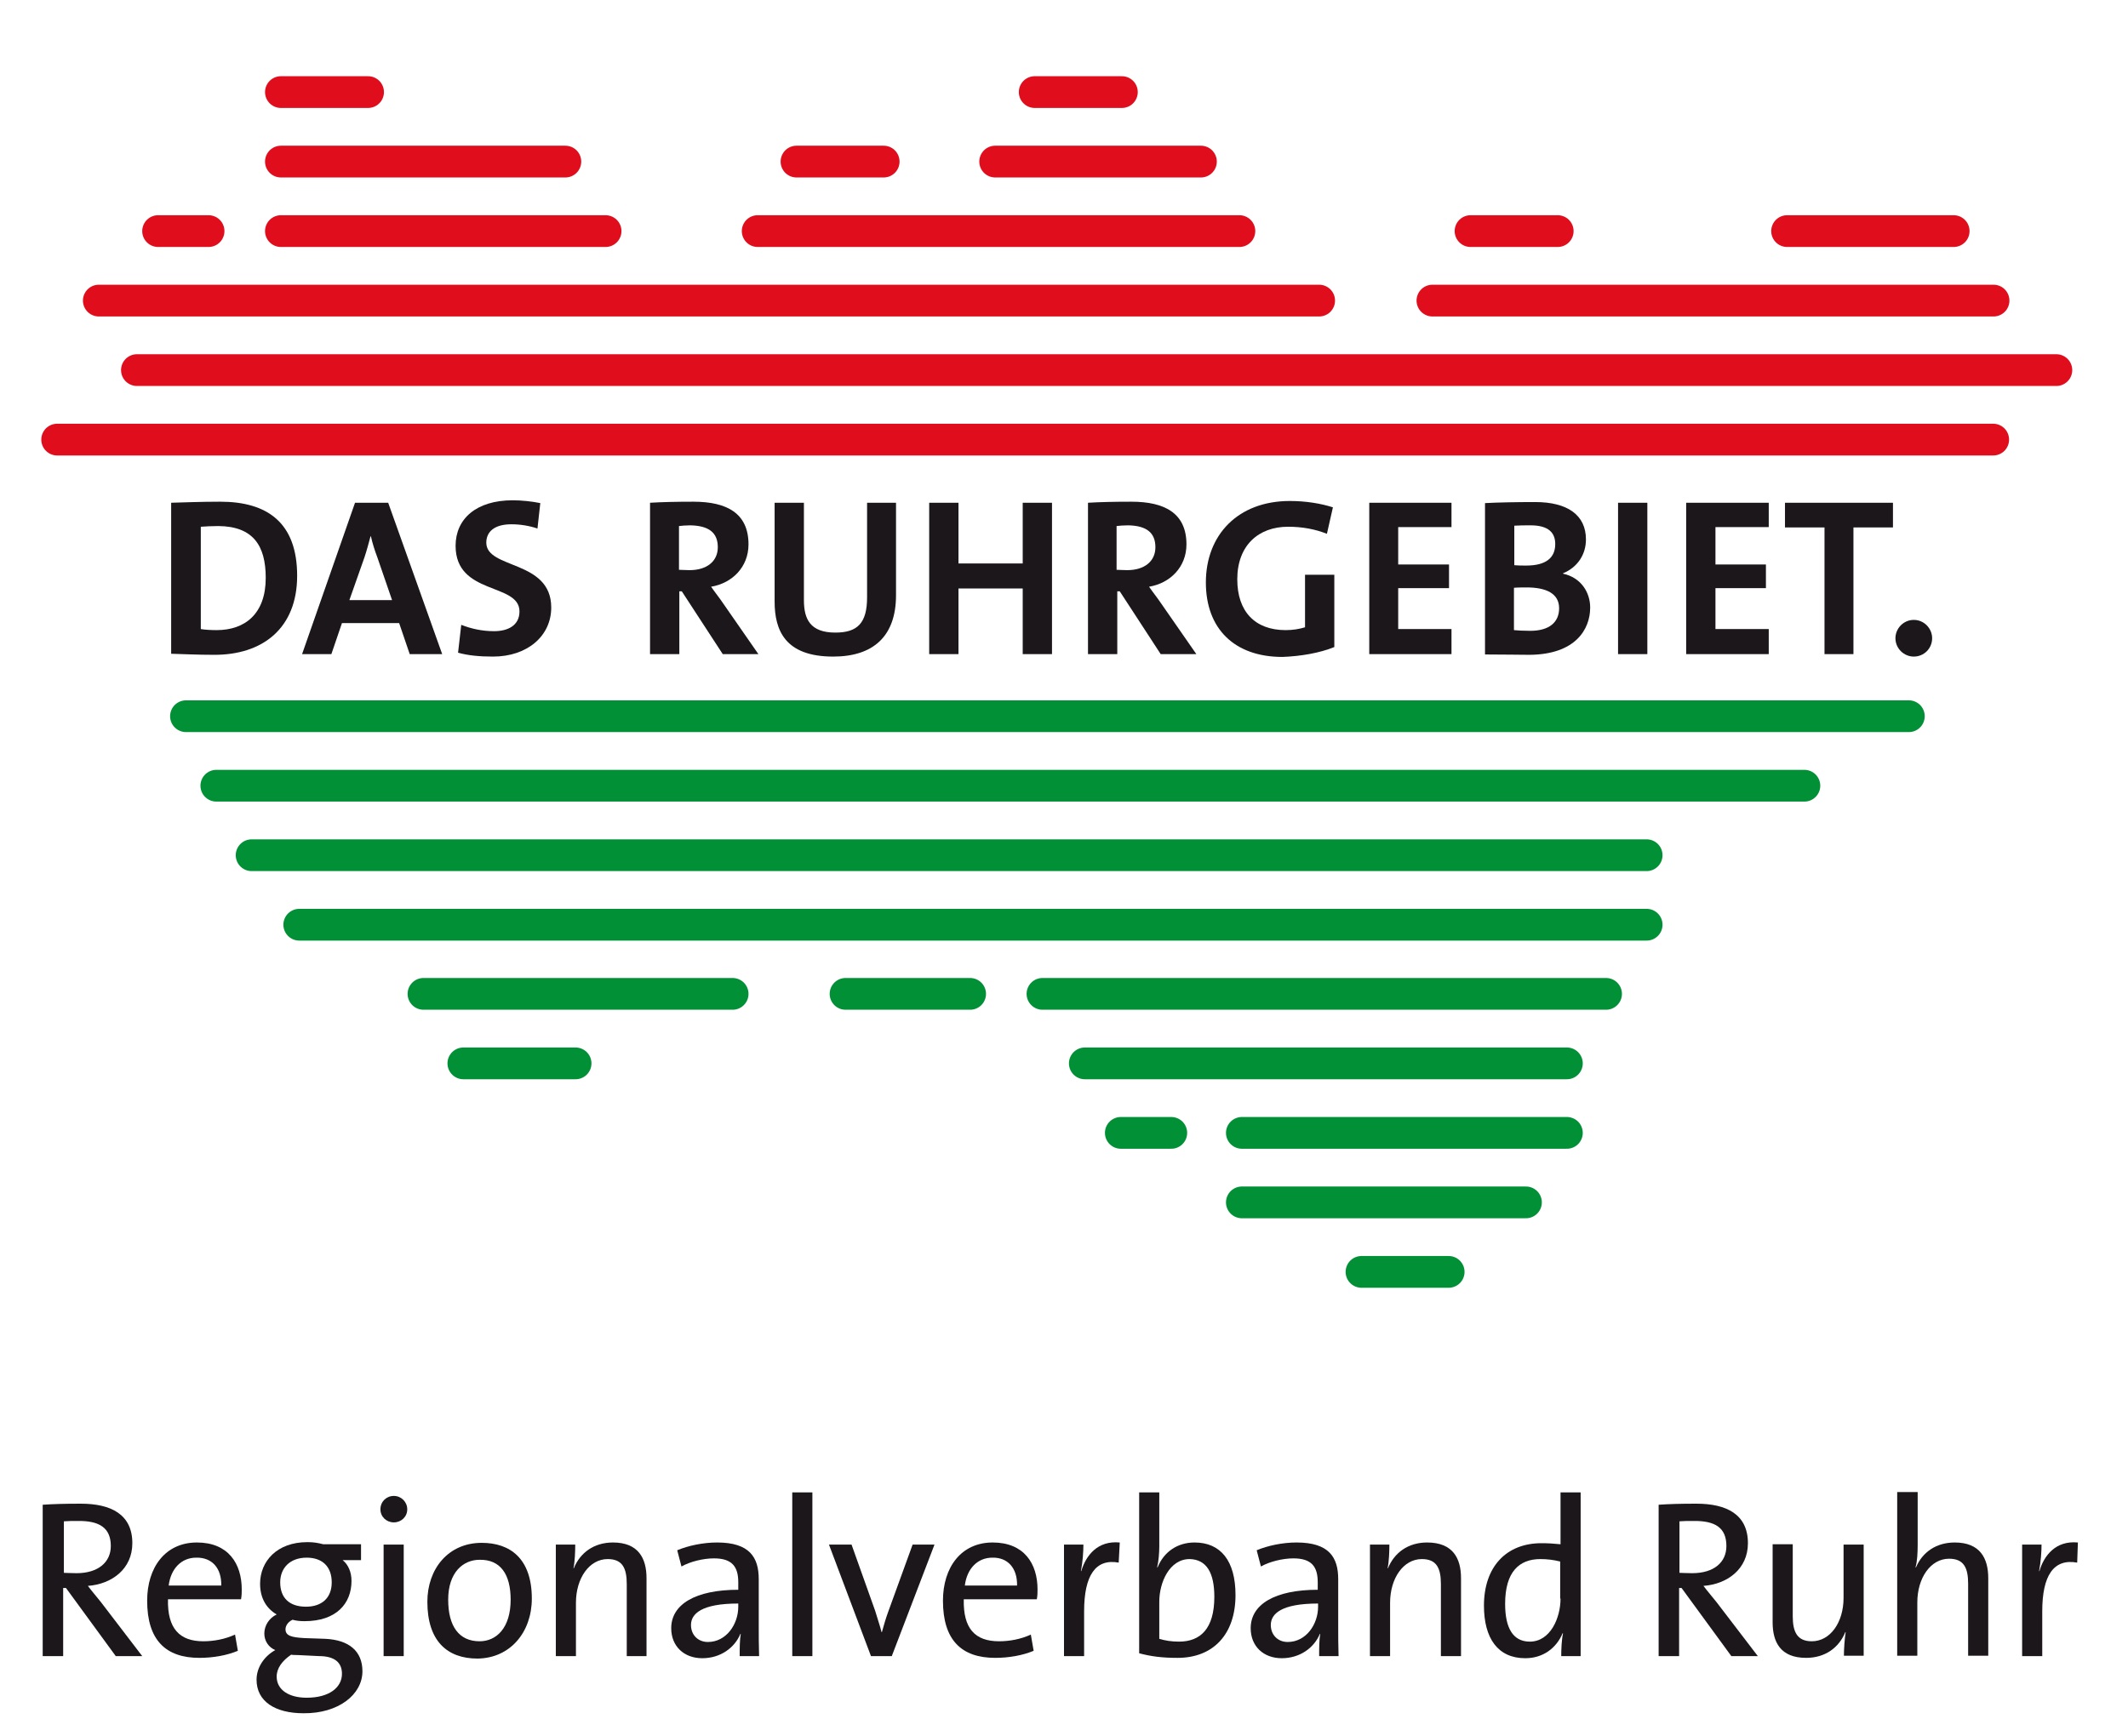 <?xml version="1.0" encoding="utf-8"?>
<!-- Generator: Adobe Illustrator 14.0.0, SVG Export Plug-In  -->
<!DOCTYPE svg PUBLIC "-//W3C//DTD SVG 1.1//EN" "http://www.w3.org/Graphics/SVG/1.1/DTD/svg11.dtd">
<svg version="1.1"
	 xmlns="http://www.w3.org/2000/svg" xmlns:xlink="http://www.w3.org/1999/xlink" xmlns:a="http://ns.adobe.com/AdobeSVGViewerExtensions/3.0/"
	 x="0px" y="0px" width="603px" height="492px" viewBox="4.4 -5.5 603 492" enable-background="new 4.4 -5.5 603 492"
	 xml:space="preserve">
<defs>
</defs>
<path fill="#E00D1D" stroke="#E00D1D" stroke-width="9" stroke-linecap="round" d="M84,20.6l24.7,0 M84,40.3h80.6 M84,60h92
	 M32.4,79.7h345.8 M43.2,99.4h543.9 M20.6,119.1h548.6 M230.1,40.3h24.7 M49.2,60h14.3 M219.1,60h136.5 M421.1,60h24.7 M510.8,60
	H558 M410.3,79.7h159 M297.6,20.6h24.7 M286.4,40.3h58.3"/>
<path fill="#029036" stroke="#029036" stroke-width="9" stroke-linecap="round" d="M57.1,197.5h488.2 M65.7,217.2h450 M75.7,236.9
	H471 M89.2,256.6H471 M124.4,276.2H212 M311.8,295.9h136.6 M356.3,315.6h92.1 M356.3,335.3h80.5 M390.2,355h24.7 M244,276.2h35.3
	 M299.8,276.2h159.7 M135.7,295.9h31.8 M322,315.6h14.3"/>
<g>
	<defs>
		<polygon id="SVGID_1_" points="0,482.5 607.7,476.5 607.7,0 0,0 		"/>
	</defs>
	<clipPath id="SVGID_2_">
		<use xlink:href="#SVGID_1_"  overflow="visible"/>
	</clipPath>
	<path clip-path="url(#SVGID_2_)" fill-rule="evenodd" clip-rule="evenodd" fill="#1B171B" d="M44.7,463.9L33,448.6
		c-1.1-1.4-2.5-3-3.7-4.6c6.8-0.5,12.6-4.8,12.6-12.1c0-8.2-6.1-11.2-14.6-11.2c-4.7,0-7.8,0.1-10.8,0.3v42.9h5.8v-19.3h0.8
		l14.1,19.3H44.7z M35.8,432.7c0,4.6-3.6,7.7-9.7,7.7c-1.7,0-3-0.1-3.6-0.1v-14.6c1.2-0.1,2.4-0.1,3.9-0.1
		C32.5,425.5,35.8,427.5,35.8,432.7"/>
	<path clip-path="url(#SVGID_2_)" fill-rule="evenodd" clip-rule="evenodd" fill="#1B171B" d="M72.9,445c0-7.3-3.8-13.3-12.7-13.3
		c-9,0-14.1,7.1-14.1,16.5c0,11.1,5.2,16.2,14.8,16.2c3.9,0,7.8-0.7,10.9-2l-0.8-4.6c-2.8,1.3-6,1.9-9,1.9c-6.7,0-10.2-3.6-10-11.9
		h20.7C72.9,446.7,72.9,445.8,72.9,445 M67.1,443.9H52.2c0.6-4.8,3.6-7.9,7.8-7.9C64.5,435.9,67.2,439,67.1,443.9"/>
	<path clip-path="url(#SVGID_2_)" fill-rule="evenodd" clip-rule="evenodd" fill="#1B171B" d="M107.1,468.2c0-5.7-3.8-8.9-10.6-9.2
		l-5.8-0.2c-3.8-0.2-5.4-0.7-5.4-2.5c0-1,0.7-2.1,2-2.7c1.1,0.3,2.1,0.4,3.4,0.4c9,0,13.3-5,13.3-11.4c0-2.5-0.9-4.6-2.5-5.9h5.2
		v-4.5H96c-1.6-0.4-2.7-0.6-4.5-0.6c-8.7,0-13.4,5.5-13.4,11.8c0,4.1,1.8,7,4.7,8.7c-2.1,1-3.5,3.1-3.5,5.4c0,2.1,1.2,3.9,3.1,4.7
		c-2.9,1.6-5.3,4.7-5.3,8.4c0,6.1,5.2,9.5,13.3,9.5C100.3,480.2,107.1,474.8,107.1,468.2 M98.4,443c0,4.4-2.8,6.9-7.3,6.9
		c-4.7,0-7.3-2.5-7.3-6.9c0-4,2.7-7,7.5-7C95.9,436,98.4,438.7,98.4,443 M101.3,468.9c0,3.9-3.6,6.8-10,6.8c-5,0-8.5-2.2-8.5-6
		c0-2.4,1.6-4.5,4.1-6.2c0.5,0.1,1.3,0.1,1.8,0.1l6.1,0.3C99.3,463.9,101.3,465.8,101.3,468.9"/>
	<path clip-path="url(#SVGID_2_)" fill-rule="evenodd" clip-rule="evenodd" fill="#1B171B" d="M119.8,422.3c0-2.1-1.7-3.8-3.8-3.8
		s-3.8,1.6-3.8,3.8c0,2.1,1.7,3.7,3.8,3.7S119.8,424.4,119.8,422.3 M118.8,432.3h-5.7v31.6h5.7V432.3z"/>
	<path clip-path="url(#SVGID_2_)" fill-rule="evenodd" clip-rule="evenodd" fill="#1B171B" d="M155.1,447.6
		c0-11.4-6.2-15.8-14.2-15.8c-9.5,0-15.4,7.4-15.4,16.7c0,11.1,5.6,16.1,14.2,16.1C149,464.5,155.1,457.1,155.1,447.6 M149.1,447.9
		c0,8.1-4.1,11.8-8.8,11.8c-5.8,0-8.9-4.2-8.9-11.8c0-7.8,4.3-11.3,8.9-11.3C146.2,436.5,149.1,440.7,149.1,447.9"/>
	<path clip-path="url(#SVGID_2_)" fill="#1B171B" d="M187.6,463.9v-22.1c0-5.6-2.3-10.1-9.5-10.1c-5.4,0-9.3,2.9-11.1,7.3h-0.1
		c0.4-1.9,0.5-4.8,0.5-6.7h-5.5v31.6h5.7v-15.1c0-7,3.8-12.4,9-12.4c4.2,0,5.4,2.6,5.4,7.1v20.4H187.6z"/>
	<path clip-path="url(#SVGID_2_)" fill-rule="evenodd" clip-rule="evenodd" fill="#1B171B" d="M219.5,463.9
		c-0.1-2.7-0.1-6.1-0.1-9.1v-12.7c0-6.2-2.6-10.4-11.8-10.4c-4,0-8.2,0.9-11.3,2.2l1.2,4.6c2.5-1.4,6.2-2.3,9.2-2.3
		c5.2,0,6.9,2.4,6.9,6.8v2.1c-12.1,0-19,4.1-19,10.9c0,5.1,3.6,8.5,8.8,8.5c5.2,0,9.2-3,10.8-6.9h0.1c-0.3,1.8-0.3,4.1-0.3,6.3
		H219.5z M213.6,449.9c0,5-3.4,10-8.6,10c-2.9,0-4.8-2.1-4.8-4.8c0-3.2,3-6.1,13.4-6.1V449.9z"/>
	<rect x="228.9" y="417.5" clip-path="url(#SVGID_2_)" fill="#1B171B" width="5.7" height="46.4"/>
	<path clip-path="url(#SVGID_2_)" fill="#1B171B" d="M269.2,432.3H263l-6.9,19c-0.7,1.9-1.3,4-1.8,5.8h-0.1c-0.5-2-1.2-3.9-1.8-6
		l-6.7-18.8h-6.4l11.9,31.6h5.9L269.2,432.3z"/>
	<path clip-path="url(#SVGID_2_)" fill-rule="evenodd" clip-rule="evenodd" fill="#1B171B" d="M298.4,445c0-7.3-3.8-13.3-12.7-13.3
		c-9,0-14.1,7.1-14.1,16.5c0,11.1,5.2,16.2,14.8,16.2c3.9,0,7.8-0.7,10.9-2l-0.8-4.6c-2.8,1.3-6,1.9-9,1.9c-6.8,0-10.2-3.6-10-11.9
		h20.7C298.4,446.7,298.4,445.8,298.4,445 M292.6,443.9h-14.8c0.6-4.8,3.6-7.9,7.8-7.9C290,435.9,292.7,439,292.6,443.9"/>
	<path clip-path="url(#SVGID_2_)" fill="#1B171B" d="M321.7,431.7c-6.3-0.6-9.6,3.7-10.9,8.1h-0.1c0.5-2.6,0.7-5.5,0.7-7.5h-5.5
		v31.6h5.7v-12.7c0-10.1,3.2-15,9.8-13.8L321.7,431.7z"/>
	<path clip-path="url(#SVGID_2_)" fill-rule="evenodd" clip-rule="evenodd" fill="#1B171B" d="M354.5,446.6
		c0-9.7-4.2-14.9-11.6-14.9c-4.8,0-8.7,2.6-10.5,7.1l-0.1-0.1c0.4-1.6,0.6-4.1,0.6-5.9v-15.3h-5.7v45.6c3.4,0.9,6.5,1.3,10.9,1.3
		C348.2,464.4,354.5,457.7,354.5,446.6 M348.5,447.1c0,9.1-4,12.7-10,12.7c-2.2,0-4-0.3-5.6-0.8v-10.5c0-5.5,2.9-12.1,8.6-12.1
		C346.3,436.5,348.5,440.3,348.5,447.1"/>
	<path clip-path="url(#SVGID_2_)" fill-rule="evenodd" clip-rule="evenodd" fill="#1B171B" d="M383.7,463.9
		c-0.1-2.7-0.1-6.1-0.1-9.1v-12.7c0-6.2-2.6-10.4-11.8-10.4c-4,0-8.2,0.9-11.3,2.2l1.2,4.6c2.5-1.4,6.2-2.3,9.2-2.3
		c5.2,0,6.9,2.4,6.9,6.8v2.1c-12.1,0-19,4.1-19,10.9c0,5.1,3.6,8.5,8.8,8.5c5.2,0,9.2-3,10.8-6.9h0.1c-0.3,1.8-0.3,4.1-0.3,6.3
		H383.7z M377.9,449.9c0,5-3.4,10-8.6,10c-2.9,0-4.8-2.1-4.8-4.8c0-3.2,3-6.1,13.4-6.1V449.9z"/>
	<path clip-path="url(#SVGID_2_)" fill="#1B171B" d="M418.4,463.9v-22.1c0-5.6-2.3-10.1-9.6-10.1c-5.4,0-9.3,2.9-11.1,7.3h-0.1
		c0.4-1.9,0.5-4.8,0.5-6.7h-5.5v31.6h5.7v-15.1c0-7,3.8-12.4,9-12.4c4.2,0,5.4,2.6,5.4,7.1v20.4H418.4z"/>
	<path clip-path="url(#SVGID_2_)" fill-rule="evenodd" clip-rule="evenodd" fill="#1B171B" d="M452.3,463.9v-46.4h-5.7v14.7
		c-1.9-0.2-3.6-0.3-5.4-0.3c-10,0-16.3,6.7-16.3,17.7c0,9.2,3.9,14.9,11.7,14.9c5,0,8.8-2.8,10.6-7.1l0.1,0.1
		c-0.4,1.8-0.5,4.6-0.5,6.4H452.3z M446.6,447.6c0,5.5-2.9,12.2-8.7,12.2c-4.8,0-7-3.9-7-10.7c0-9.1,4-12.7,10-12.7
		c1.8,0,3.7,0.2,5.6,0.7V447.6z"/>
	<path clip-path="url(#SVGID_2_)" fill-rule="evenodd" clip-rule="evenodd" fill="#1B171B" d="M502.5,463.9l-11.7-15.3
		c-1.1-1.4-2.5-3-3.7-4.6c6.8-0.5,12.6-4.8,12.6-12.1c0-8.2-6.1-11.2-14.6-11.2c-4.7,0-7.8,0.1-10.7,0.3v42.9h5.8v-19.3h0.7
		l14.1,19.3H502.5z M493.6,432.7c0,4.6-3.5,7.7-9.7,7.7c-1.7,0-3-0.1-3.6-0.1v-14.6c1.1-0.1,2.4-0.1,3.9-0.1
		C490.4,425.5,493.6,427.5,493.6,432.7"/>
	<path clip-path="url(#SVGID_2_)" fill="#1B171B" d="M532.5,463.9v-31.6h-5.7v15.1c0,7-3.8,12.3-9,12.3c-4.1,0-5.4-2.6-5.4-7.1
		v-20.4h-5.7v22.1c0,5.6,2.2,10.1,9.5,10.1c5.4,0,9.3-2.9,11.1-7.3h0.1c-0.3,1.9-0.5,4.8-0.5,6.7H532.5z"/>
	<path clip-path="url(#SVGID_2_)" fill="#1B171B" d="M567.8,463.9v-22.1c0-5.6-2.3-10.1-9.5-10.1c-5.3,0-9.2,2.8-11,7.1l-0.1-0.1
		c0.5-1.7,0.6-4.3,0.6-6.3v-15H542v46.4h5.7v-15.1c0-7,3.8-12.4,9-12.4c4.2,0,5.4,2.6,5.4,7.1v20.4H567.8z"/>
	<path clip-path="url(#SVGID_2_)" fill="#1B171B" d="M593.2,431.7c-6.3-0.6-9.6,3.7-10.9,8.1h-0.1c0.5-2.6,0.7-5.5,0.7-7.5h-5.5
		v31.6h5.7v-12.7c0-10.1,3.2-15,9.9-13.8L593.2,431.7z"/>
	<path clip-path="url(#SVGID_2_)" fill-rule="evenodd" clip-rule="evenodd" fill="#1B171B" d="M88.6,157.7c0-15.1-8.5-21-21.8-21
		c-5.3,0-10.5,0.2-13.9,0.3v42.8c3.6,0.1,7.5,0.3,12,0.3C78.9,180.2,88.6,172.5,88.6,157.7 M79.7,158.3c0,10.2-5.9,14.8-13.9,14.8
		c-1.6,0-3.4-0.1-4.5-0.3v-29c1.3-0.1,3.1-0.2,5-0.2C76.1,143.7,79.7,149.1,79.7,158.3"/>
	<path clip-path="url(#SVGID_2_)" fill-rule="evenodd" clip-rule="evenodd" fill="#1B171B" d="M129.7,179.9L114.4,137H105l-15,42.9
		h8.3l3-8.8h16.2l3,8.8H129.7z M115.5,164.6h-12.1l4.3-12.2c0.7-2.1,1.2-4.1,1.7-5.9h0.1c0.4,1.8,1,3.8,1.8,5.9L115.5,164.6z"/>
	<path clip-path="url(#SVGID_2_)" fill="#1B171B" d="M160.6,166.7c0-13.6-18.4-10.8-18.4-18.4c0-3,2.2-5.2,7.1-5.2
		c2.5,0,5,0.4,7.4,1.2l0.8-7.2c-2.4-0.5-5.4-0.8-7.8-0.8c-10.4,0-16.2,5.3-16.2,12.9c0,14.1,18.1,10.4,18.1,18.6
		c0,4-3.3,5.6-7.2,5.6c-3.4,0-6.5-0.7-9.3-1.8l-0.9,7.9c2.9,0.8,6.1,1.1,9.9,1.1C153.9,180.6,160.6,174.7,160.6,166.7"/>
	<path clip-path="url(#SVGID_2_)" fill-rule="evenodd" clip-rule="evenodd" fill="#1B171B" d="M219.3,179.9l-10-14.4
		c-1-1.5-2.3-3.1-3.4-4.7c6-1,10.6-5.6,10.6-12c0-8.8-6.1-12.1-15.6-12.1c-5,0-9,0.1-12.3,0.3v42.9h8.3v-17.8h0.7l11.6,17.8H219.3z
		 M207.8,149.6c0,4-3.1,6.5-8,6.5c-1.3,0-2.4-0.1-3-0.1v-12.4c0.8-0.1,2-0.2,3.2-0.2C205.3,143.5,207.8,145.5,207.8,149.6"/>
	<path clip-path="url(#SVGID_2_)" fill="#1B171B" d="M258.3,163.2V137h-8.2v26.8c0,7.3-2.7,10-9,10c-7.1,0-8.9-3.8-8.9-9.2V137h-8.3
		V165c0,8.2,3,15.6,16.6,15.6C251.8,180.6,258.3,174.9,258.3,163.2"/>
	<polygon clip-path="url(#SVGID_2_)" fill="#1B171B" points="302.5,179.9 302.5,137 294.2,137 294.2,154.2 276,154.2 276,137 
		267.7,137 267.7,179.9 276,179.9 276,161.3 294.2,161.3 294.2,179.9 	"/>
	<path clip-path="url(#SVGID_2_)" fill-rule="evenodd" clip-rule="evenodd" fill="#1B171B" d="M343.4,179.9l-10-14.4
		c-1-1.5-2.3-3.1-3.4-4.7c6-1,10.6-5.6,10.6-12c0-8.8-6.1-12.1-15.6-12.1c-5,0-9,0.1-12.3,0.3v42.9h8.3v-17.8h0.7l11.6,17.8H343.4z
		 M331.8,149.6c0,4-3.1,6.5-8,6.5c-1.3,0-2.4-0.1-3-0.1v-12.4c0.8-0.1,2-0.2,3.3-0.2C329.3,143.5,331.8,145.5,331.8,149.6"/>
	<path clip-path="url(#SVGID_2_)" fill="#1B171B" d="M382.5,177.9v-20.5h-8.3v14.9c-1.7,0.5-3.4,0.8-5.5,0.8
		c-8.7,0-13.7-5.3-13.7-14.4c0-9.6,6-14.9,14.4-14.9c4.1,0,7.7,0.7,11,2l1.7-7.5c-3.4-1.1-7.7-1.8-12.2-1.8
		c-14.7,0-23.8,9.6-23.8,23.1c0,13.1,8.1,21.1,21.7,21.1C373,180.5,378.3,179.6,382.5,177.9"/>
	<polygon clip-path="url(#SVGID_2_)" fill="#1B171B" points="415.7,179.9 415.7,172.8 400.6,172.8 400.6,161.2 415,161.2 415,154.5 
		400.6,154.5 400.6,143.9 415.7,143.9 415.7,137 392.4,137 392.4,179.9 	"/>
	<path clip-path="url(#SVGID_2_)" fill-rule="evenodd" clip-rule="evenodd" fill="#1B171B" d="M455,166.7c0-4.3-2.6-8.5-7.7-9.6
		v-0.1c4.1-1.7,6.5-5.3,6.5-9.6c0-6.9-5.2-10.6-14.4-10.6c-5.2,0-10.6,0.1-14.2,0.3v42.9c5.4,0,10.1,0.1,12.6,0.1
		C450.8,180,455,172.9,455,166.7 M445.1,148.7c0,3.8-2.5,6.1-8.2,6.1c-1.3,0-2.4,0-3.4-0.1v-11.2c1.4-0.1,2.9-0.1,4.6-0.1
		C443.2,143.4,445.1,145.5,445.1,148.7 M446.2,166.9c0,3.9-2.7,6.4-8.2,6.4c-1.9,0-3.6-0.1-4.6-0.2v-12c0.9-0.1,3-0.1,3.6-0.1
		C442.5,161,446.2,162.7,446.2,166.9"/>
	<rect x="462.9" y="137" clip-path="url(#SVGID_2_)" fill="#1B171B" width="8.3" height="42.9"/>
	<polygon clip-path="url(#SVGID_2_)" fill="#1B171B" points="505.6,179.9 505.6,172.8 490.5,172.8 490.5,161.2 504.8,161.2 
		504.8,154.5 490.5,154.5 490.5,143.9 505.6,143.9 505.6,137 482.2,137 482.2,179.9 	"/>
	<polygon clip-path="url(#SVGID_2_)" fill="#1B171B" points="540.8,144 540.8,137 510.2,137 510.2,144 521.4,144 521.4,179.9 
		529.6,179.9 529.6,144 	"/>
	<path clip-path="url(#SVGID_2_)" fill="#1B171B" d="M551.9,175.4c0-2.8-2.3-5.2-5.2-5.2c-2.9,0-5.2,2.4-5.2,5.2
		c0,2.9,2.4,5.2,5.2,5.2C549.6,180.6,551.9,178.3,551.9,175.4"/>
</g>
</svg>
